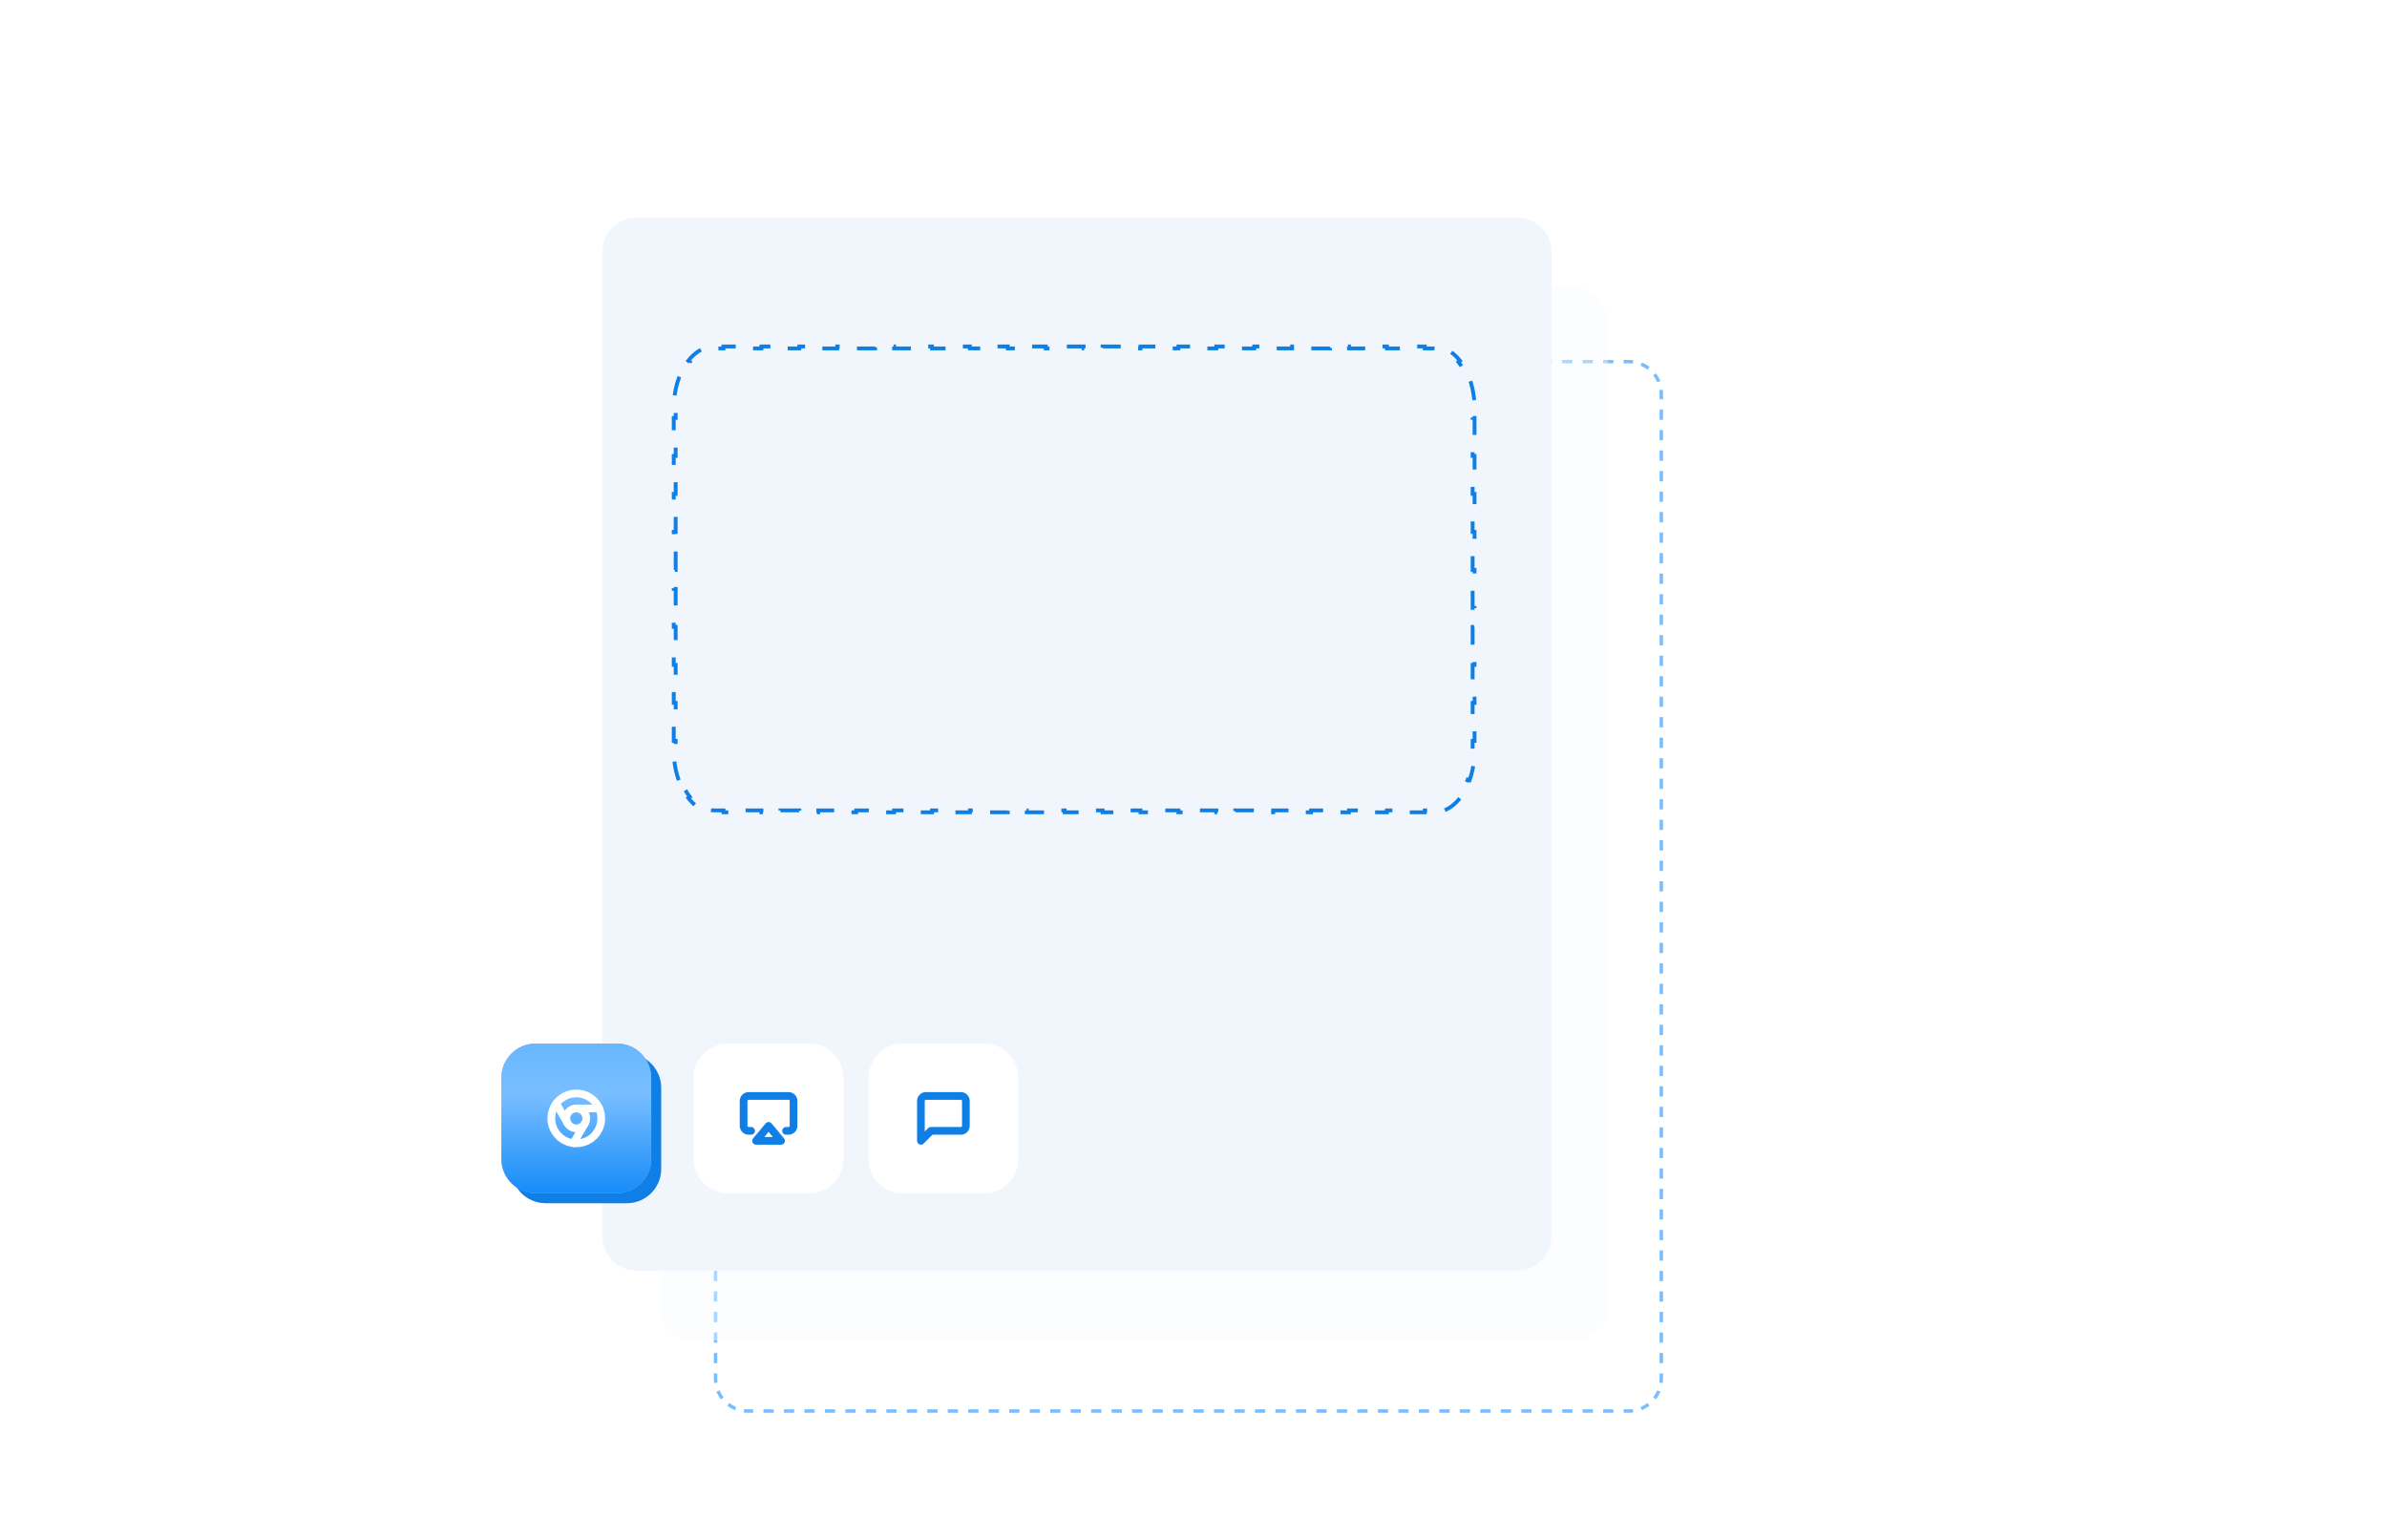 <?xml version="1.0" encoding="UTF-8"?> <svg xmlns="http://www.w3.org/2000/svg" width="620" height="400" viewBox="0 0 620 400" fill="none"><path d="M431.947 358.09C431.947 362.999 427.964 366.978 423.051 366.978L194.308 366.978C189.395 366.978 185.412 362.999 185.412 358.09L185.412 102.379C185.412 97.47 189.395 93.49 194.308 93.49L423.051 93.49C427.964 93.49 431.947 97.47 431.947 102.379L431.947 358.09Z" fill="white" fill-opacity="0.3"></path><path fill-rule="evenodd" clip-rule="evenodd" d="M424.213 93.566L424.098 94.447C423.756 94.402 423.406 94.379 423.051 94.379L421.721 94.379L421.721 93.49L423.051 93.49C423.445 93.49 423.833 93.516 424.213 93.566ZM195.638 93.49L195.638 94.379L194.308 94.379C193.953 94.379 193.604 94.402 193.261 94.447L193.146 93.566C193.527 93.516 193.914 93.49 194.308 93.49L195.638 93.49ZM190.903 94.165L191.244 94.986C190.593 95.255 189.986 95.608 189.434 96.032L188.892 95.327C189.505 94.857 190.18 94.465 190.903 94.165ZM187.25 96.968L187.955 97.509C187.532 98.06 187.179 98.667 186.909 99.317L186.087 98.977C186.387 98.254 186.78 97.579 187.25 96.968ZM185.412 356.758L186.302 356.758L186.302 358.09C186.302 358.445 186.325 358.794 186.369 359.136L185.487 359.251C185.438 358.871 185.412 358.483 185.412 358.09L185.412 356.758ZM186.087 361.492L186.909 361.152C187.179 361.801 187.532 362.408 187.955 362.959L187.25 363.501C186.78 362.889 186.387 362.215 186.087 361.492ZM188.892 365.142L189.434 364.437C189.986 364.86 190.593 365.213 191.244 365.483L190.903 366.304C190.18 366.004 189.504 365.612 188.892 365.142ZM421.721 366.978L423.051 366.978C423.445 366.978 423.833 366.952 424.213 366.903L424.098 366.022C423.756 366.066 423.406 366.089 423.051 366.089L421.721 366.089L421.721 366.978ZM426.456 366.304L426.116 365.483C426.766 365.213 427.374 364.86 427.925 364.437L428.467 365.142C427.855 365.612 427.18 366.004 426.456 366.304ZM430.109 363.501L429.404 362.959C429.828 362.408 430.181 361.801 430.45 361.152L431.272 361.492C430.972 362.215 430.58 362.889 430.109 363.501ZM431.947 103.711L431.058 103.711L431.058 102.379C431.058 102.024 431.035 101.675 430.99 101.333L431.872 101.218C431.922 101.598 431.947 101.985 431.947 102.379L431.947 103.711ZM431.272 98.977L430.45 99.317C430.181 98.667 429.828 98.06 429.404 97.509L430.109 96.968C430.58 97.579 430.972 98.254 431.272 98.977ZM426.457 94.165L426.116 94.986C426.766 95.255 427.374 95.608 427.925 96.032L428.467 95.327C427.855 94.857 427.18 94.465 426.457 94.165ZM431.947 106.374L431.058 106.374L431.058 109.038L431.947 109.038L431.947 106.374ZM431.947 111.702L431.058 111.702L431.058 114.365L431.947 114.365L431.947 111.702ZM431.947 117.029L431.058 117.029L431.058 119.693L431.947 119.693L431.947 117.029ZM431.947 122.356L431.058 122.356L431.058 125.02L431.947 125.02L431.947 122.356ZM431.947 127.684L431.058 127.684L431.058 130.347L431.947 130.347L431.947 127.684ZM431.947 133.011L431.058 133.011L431.058 135.675L431.947 135.675L431.947 133.011ZM431.947 138.338L431.058 138.338L431.058 141.002L431.947 141.002L431.947 138.338ZM431.947 143.666L431.058 143.666L431.058 146.329L431.947 146.329L431.947 143.666ZM431.947 148.993L431.058 148.993L431.058 151.656L431.947 151.656L431.947 148.993ZM431.947 154.32L431.058 154.32L431.058 156.984L431.947 156.984L431.947 154.32ZM431.947 159.647L431.058 159.647L431.058 162.311L431.947 162.311L431.947 159.647ZM431.947 164.975L431.058 164.975L431.058 167.638L431.947 167.638L431.947 164.975ZM431.947 170.302L431.058 170.302L431.058 172.966L431.947 172.966L431.947 170.302ZM431.947 175.629L431.058 175.629L431.058 178.293L431.947 178.293L431.947 175.629ZM431.947 180.957L431.058 180.957L431.058 183.62L431.947 183.62L431.947 180.957ZM431.947 186.284L431.058 186.284L431.058 188.948L431.947 188.948L431.947 186.284ZM431.947 191.611L431.058 191.611L431.058 194.275L431.947 194.275L431.947 191.611ZM431.947 196.939L431.058 196.939L431.058 199.602L431.947 199.602L431.947 196.939ZM431.947 202.266L431.058 202.266L431.058 204.93L431.947 204.93L431.947 202.266ZM431.947 207.593L431.058 207.593L431.058 210.257L431.947 210.257L431.947 207.593ZM431.947 212.921L431.058 212.921L431.058 215.584L431.947 215.584L431.947 212.921ZM431.947 218.248L431.058 218.248L431.058 220.912L431.947 220.912L431.947 218.248ZM431.947 223.575L431.058 223.575L431.058 226.239L431.947 226.239L431.947 223.575ZM431.947 228.903L431.058 228.903L431.058 231.566L431.947 231.566L431.947 228.903ZM431.947 234.23L431.058 234.23L431.058 236.894L431.947 236.894L431.947 234.23ZM431.947 239.557L431.058 239.557L431.058 242.221L431.947 242.221L431.947 239.557ZM431.947 244.884L431.058 244.884L431.058 247.548L431.947 247.548L431.947 244.884ZM431.947 250.212L431.058 250.212L431.058 252.875L431.947 252.875L431.947 250.212ZM431.947 255.539L431.058 255.539L431.058 258.203L431.947 258.203L431.947 255.539ZM431.947 260.866L431.058 260.866L431.058 263.53L431.947 263.53L431.947 260.866ZM431.947 266.194L431.058 266.194L431.058 268.857L431.947 268.857L431.947 266.194ZM431.947 271.521L431.058 271.521L431.058 274.185L431.947 274.185L431.947 271.521ZM431.947 276.848L431.058 276.848L431.058 279.512L431.947 279.512L431.947 276.848ZM431.947 282.176L431.058 282.176L431.058 284.839L431.947 284.839L431.947 282.176ZM431.947 287.503L431.058 287.503L431.058 290.167L431.947 290.167L431.947 287.503ZM431.947 292.83L431.058 292.83L431.058 295.494L431.947 295.494L431.947 292.83ZM431.947 298.158L431.058 298.158L431.058 300.821L431.947 300.821L431.947 298.158ZM431.947 303.485L431.058 303.485L431.058 306.149L431.947 306.149L431.947 303.485ZM431.947 308.812L431.058 308.812L431.058 311.476L431.947 311.476L431.947 308.812ZM431.947 314.14L431.058 314.14L431.058 316.803L431.947 316.803L431.947 314.14ZM431.947 319.467L431.058 319.467L431.058 322.131L431.947 322.131L431.947 319.467ZM431.947 324.794L431.058 324.794L431.058 327.458L431.947 327.458L431.947 324.794ZM431.947 330.122L431.058 330.122L431.058 332.785L431.947 332.785L431.947 330.122ZM431.947 335.449L431.058 335.449L431.058 338.112L431.947 338.112L431.947 335.449ZM431.947 340.776L431.058 340.776L431.058 343.44L431.947 343.44L431.947 340.776ZM431.947 346.103L431.058 346.103L431.058 348.767L431.947 348.767L431.947 346.103ZM431.947 351.431L431.058 351.431L431.058 354.094L431.947 354.094L431.947 351.431ZM431.947 356.758L431.058 356.758L431.058 358.09C431.058 358.445 431.035 358.794 430.99 359.136L431.872 359.251C431.922 358.871 431.947 358.483 431.947 358.09L431.947 356.758ZM419.061 366.978L419.061 366.089L416.402 366.089L416.402 366.978L419.061 366.978ZM413.742 366.978L413.742 366.089L411.082 366.089L411.082 366.978L413.742 366.978ZM408.422 366.978L408.422 366.089L405.762 366.089L405.762 366.978L408.422 366.978ZM403.103 366.978L403.103 366.089L400.443 366.089L400.443 366.978L403.103 366.978ZM397.783 366.978L397.783 366.089L395.123 366.089L395.123 366.978L397.783 366.978ZM392.463 366.978L392.463 366.089L389.804 366.089L389.804 366.978L392.463 366.978ZM387.144 366.978L387.144 366.089L384.484 366.089L384.484 366.978L387.144 366.978ZM381.824 366.978L381.824 366.089L379.164 366.089L379.164 366.978L381.824 366.978ZM376.505 366.978L376.505 366.089L373.845 366.089L373.845 366.978L376.505 366.978ZM371.185 366.978L371.185 366.089L368.525 366.089L368.525 366.978L371.185 366.978ZM365.865 366.978L365.865 366.089L363.206 366.089L363.206 366.978L365.865 366.978ZM360.546 366.978L360.546 366.089L357.886 366.089L357.886 366.978L360.546 366.978ZM355.226 366.978L355.226 366.089L352.566 366.089L352.566 366.978L355.226 366.978ZM349.907 366.978L349.907 366.089L347.247 366.089L347.247 366.978L349.907 366.978ZM344.587 366.978L344.587 366.089L341.927 366.089L341.927 366.978L344.587 366.978ZM339.267 366.978L339.267 366.089L336.608 366.089L336.608 366.978L339.267 366.978ZM333.948 366.978L333.948 366.089L331.288 366.089L331.288 366.978L333.948 366.978ZM328.628 366.978L328.628 366.089L325.968 366.089L325.968 366.978L328.628 366.978ZM323.309 366.978L323.309 366.089L320.649 366.089L320.649 366.978L323.309 366.978ZM317.989 366.978L317.989 366.089L315.329 366.089L315.329 366.978L317.989 366.978ZM312.669 366.978L312.669 366.089L310.01 366.089L310.01 366.978L312.669 366.978ZM307.35 366.978L307.35 366.089L304.69 366.089L304.69 366.978L307.35 366.978ZM302.03 366.978L302.03 366.089L299.37 366.089L299.37 366.978L302.03 366.978ZM296.711 366.978L296.711 366.089L294.051 366.089L294.051 366.978L296.711 366.978ZM291.391 366.978L291.391 366.089L288.731 366.089L288.731 366.978L291.391 366.978ZM286.071 366.978L286.071 366.089L283.412 366.089L283.412 366.978L286.071 366.978ZM280.752 366.978L280.752 366.089L278.092 366.089L278.092 366.978L280.752 366.978ZM275.432 366.978L275.432 366.089L272.772 366.089L272.772 366.978L275.432 366.978ZM270.113 366.978L270.113 366.089L267.453 366.089L267.453 366.978L270.113 366.978ZM264.793 366.978L264.793 366.089L262.133 366.089L262.133 366.978L264.793 366.978ZM259.473 366.978L259.473 366.089L256.814 366.089L256.814 366.978L259.473 366.978ZM254.154 366.978L254.154 366.089L251.494 366.089L251.494 366.978L254.154 366.978ZM248.834 366.978L248.834 366.089L246.174 366.089L246.174 366.978L248.834 366.978ZM243.515 366.978L243.515 366.089L240.855 366.089L240.855 366.978L243.515 366.978ZM238.195 366.978L238.195 366.089L235.535 366.089L235.535 366.978L238.195 366.978ZM232.875 366.978L232.875 366.089L230.216 366.089L230.216 366.978L232.875 366.978ZM227.556 366.978L227.556 366.089L224.896 366.089L224.896 366.978L227.556 366.978ZM222.236 366.978L222.236 366.089L219.576 366.089L219.576 366.978L222.236 366.978ZM216.917 366.978L216.917 366.089L214.257 366.089L214.257 366.978L216.917 366.978ZM211.597 366.978L211.597 366.089L208.937 366.089L208.937 366.978L211.597 366.978ZM206.277 366.978L206.277 366.089L203.618 366.089L203.618 366.978L206.277 366.978ZM200.958 366.978L200.958 366.089L198.298 366.089L198.298 366.978L200.958 366.978ZM195.638 366.978L195.638 366.089L194.308 366.089C193.953 366.089 193.604 366.066 193.261 366.022L193.146 366.903C193.526 366.952 193.914 366.978 194.308 366.978L195.638 366.978ZM185.412 354.094L186.302 354.094L186.302 351.431L185.412 351.431L185.412 354.094ZM185.412 348.767L186.302 348.767L186.302 346.103L185.412 346.103L185.412 348.767ZM185.412 343.44L186.302 343.44L186.302 340.776L185.412 340.776L185.412 343.44ZM185.412 338.112L186.302 338.112L186.302 335.449L185.412 335.449L185.412 338.112ZM185.412 332.785L186.302 332.785L186.302 330.121L185.412 330.121L185.412 332.785ZM185.412 327.458L186.302 327.458L186.302 324.794L185.412 324.794L185.412 327.458ZM185.412 322.13L186.302 322.13L186.302 319.467L185.412 319.467L185.412 322.13ZM185.412 316.803L186.302 316.803L186.302 314.139L185.412 314.139L185.412 316.803ZM185.412 311.476L186.302 311.476L186.302 308.812L185.412 308.812L185.412 311.476ZM185.412 306.148L186.302 306.148L186.302 303.485L185.412 303.485L185.412 306.148ZM185.412 300.821L186.302 300.821L186.302 298.157L185.412 298.157L185.412 300.821ZM185.412 295.494L186.302 295.494L186.302 292.83L185.412 292.83L185.412 295.494ZM185.412 290.166L186.302 290.166L186.302 287.503L185.412 287.503L185.412 290.166ZM185.412 284.839L186.302 284.839L186.302 282.175L185.412 282.175L185.412 284.839ZM185.412 279.512L186.302 279.512L186.302 276.848L185.412 276.848L185.412 279.512ZM185.412 274.185L186.302 274.185L186.302 271.521L185.412 271.521L185.412 274.185ZM185.412 268.857L186.302 268.857L186.302 266.194L185.412 266.194L185.412 268.857ZM185.412 263.53L186.302 263.53L186.302 260.866L185.412 260.866L185.412 263.53ZM185.412 258.203L186.302 258.203L186.302 255.539L185.412 255.539L185.412 258.203ZM185.412 252.875L186.302 252.875L186.302 250.212L185.412 250.212L185.412 252.875ZM185.412 247.548L186.302 247.548L186.302 244.884L185.412 244.884L185.412 247.548ZM185.412 242.221L186.302 242.221L186.302 239.557L185.412 239.557L185.412 242.221ZM185.412 236.893L186.302 236.893L186.302 234.23L185.412 234.23L185.412 236.893ZM185.412 231.566L186.302 231.566L186.302 228.902L185.412 228.902L185.412 231.566ZM185.412 226.239L186.302 226.239L186.302 223.575L185.412 223.575L185.412 226.239ZM185.412 220.911L186.302 220.911L186.302 218.248L185.412 218.248L185.412 220.911ZM185.412 215.584L186.302 215.584L186.302 212.92L185.412 212.92L185.412 215.584ZM185.412 210.257L186.302 210.257L186.302 207.593L185.412 207.593L185.412 210.257ZM185.412 204.929L186.302 204.929L186.302 202.266L185.412 202.266L185.412 204.929ZM185.412 199.602L186.302 199.602L186.302 196.938L185.412 196.938L185.412 199.602ZM185.412 194.275L186.302 194.275L186.302 191.611L185.412 191.611L185.412 194.275ZM185.412 188.947L186.302 188.947L186.302 186.284L185.412 186.284L185.412 188.947ZM185.412 183.62L186.302 183.62L186.302 180.957L185.412 180.957L185.412 183.62ZM185.412 178.293L186.302 178.293L186.302 175.629L185.412 175.629L185.412 178.293ZM185.412 172.966L186.302 172.966L186.302 170.302L185.412 170.302L185.412 172.966ZM185.412 167.638L186.302 167.638L186.302 164.975L185.412 164.975L185.412 167.638ZM185.412 162.311L186.302 162.311L186.302 159.647L185.412 159.647L185.412 162.311ZM185.412 156.984L186.302 156.984L186.302 154.32L185.412 154.32L185.412 156.984ZM185.412 151.656L186.302 151.656L186.302 148.993L185.412 148.993L185.412 151.656ZM185.412 146.329L186.302 146.329L186.302 143.665L185.412 143.665L185.412 146.329ZM185.412 141.002L186.302 141.002L186.302 138.338L185.412 138.338L185.412 141.002ZM185.412 135.674L186.302 135.674L186.302 133.011L185.412 133.011L185.412 135.674ZM185.412 130.347L186.302 130.347L186.302 127.683L185.412 127.683L185.412 130.347ZM185.412 125.02L186.302 125.02L186.302 122.356L185.412 122.356L185.412 125.02ZM185.412 119.692L186.302 119.692L186.302 117.029L185.412 117.029L185.412 119.692ZM185.412 114.365L186.302 114.365L186.302 111.701L185.412 111.701L185.412 114.365ZM185.412 109.038L186.302 109.038L186.302 106.374L185.412 106.374L185.412 109.038ZM185.412 103.71L186.302 103.71L186.302 102.379C186.302 102.024 186.325 101.675 186.369 101.333L185.487 101.218C185.438 101.598 185.412 101.985 185.412 102.379L185.412 103.71ZM198.298 93.49L198.298 94.379L200.958 94.379L200.958 93.49L198.298 93.49ZM203.617 93.49L203.617 94.379L206.277 94.379L206.277 93.49L203.617 93.49ZM208.937 93.49L208.937 94.379L211.597 94.379L211.597 93.49L208.937 93.49ZM214.257 93.49L214.257 94.379L216.916 94.379L216.916 93.49L214.257 93.49ZM219.576 93.49L219.576 94.379L222.236 94.379L222.236 93.49L219.576 93.49ZM224.896 93.49L224.896 94.379L227.556 94.379L227.556 93.49L224.896 93.49ZM230.216 93.49L230.216 94.379L232.875 94.379L232.875 93.49L230.216 93.49ZM235.535 93.49L235.535 94.379L238.195 94.379L238.195 93.49L235.535 93.49ZM240.855 93.49L240.855 94.379L243.515 94.379L243.515 93.49L240.855 93.49ZM246.174 93.49L246.174 94.379L248.834 94.379L248.834 93.49L246.174 93.49ZM251.494 93.49L251.494 94.379L254.154 94.379L254.154 93.49L251.494 93.49ZM256.814 93.49L256.814 94.379L259.473 94.379L259.473 93.49L256.814 93.49ZM262.133 93.49L262.133 94.379L264.793 94.379L264.793 93.49L262.133 93.49ZM267.453 93.49L267.453 94.379L270.113 94.379L270.113 93.49L267.453 93.49ZM272.772 93.49L272.772 94.379L275.432 94.379L275.432 93.49L272.772 93.49ZM278.092 93.49L278.092 94.379L280.752 94.379L280.752 93.49L278.092 93.49ZM283.412 93.49L283.412 94.379L286.071 94.379L286.071 93.49L283.412 93.49ZM288.731 93.49L288.731 94.379L291.391 94.379L291.391 93.49L288.731 93.49ZM294.051 93.49L294.051 94.379L296.711 94.379L296.711 93.49L294.051 93.49ZM299.37 93.49L299.37 94.379L302.03 94.379L302.03 93.49L299.37 93.49ZM304.69 93.49L304.69 94.379L307.35 94.379L307.35 93.49L304.69 93.49ZM310.01 93.49L310.01 94.379L312.669 94.379L312.669 93.49L310.01 93.49ZM315.329 93.49L315.329 94.379L317.989 94.379L317.989 93.49L315.329 93.49ZM320.649 93.49L320.649 94.379L323.309 94.379L323.309 93.49L320.649 93.49ZM325.968 93.49L325.968 94.379L328.628 94.379L328.628 93.49L325.968 93.49ZM331.288 93.49L331.288 94.379L333.948 94.379L333.948 93.49L331.288 93.49ZM336.608 93.49L336.608 94.379L339.267 94.379L339.267 93.49L336.608 93.49ZM341.927 93.49L341.927 94.379L344.587 94.379L344.587 93.49L341.927 93.49ZM347.247 93.49L347.247 94.379L349.907 94.379L349.907 93.49L347.247 93.49ZM352.566 93.49L352.566 94.379L355.226 94.379L355.226 93.49L352.566 93.49ZM357.886 93.49L357.886 94.379L360.546 94.379L360.546 93.49L357.886 93.49ZM363.206 93.49L363.206 94.379L365.865 94.379L365.865 93.49L363.206 93.49ZM368.525 93.49L368.525 94.379L371.185 94.379L371.185 93.49L368.525 93.49ZM373.845 93.49L373.845 94.379L376.505 94.379L376.505 93.49L373.845 93.49ZM379.164 93.49L379.164 94.379L381.824 94.379L381.824 93.49L379.164 93.49ZM384.484 93.49L384.484 94.379L387.144 94.379L387.144 93.49L384.484 93.49ZM389.803 93.49L389.803 94.379L392.463 94.379L392.463 93.49L389.803 93.49ZM395.123 93.49L395.123 94.379L397.783 94.379L397.783 93.49L395.123 93.49ZM400.443 93.49L400.443 94.379L403.102 94.379L403.102 93.49L400.443 93.49ZM405.762 93.49L405.762 94.379L408.422 94.379L408.422 93.49L405.762 93.49ZM411.082 93.49L411.082 94.379L413.742 94.379L413.742 93.49L411.082 93.49ZM416.401 93.49L416.401 94.379L419.061 94.379L419.061 93.49L416.401 93.49Z" fill="#78BEFF"></path><path d="M417.676 339.296C417.676 344.205 413.693 348.184 408.78 348.184L180.037 348.184C175.123 348.184 171.141 344.205 171.141 339.296L171.141 83.585C171.141 78.676 175.123 74.697 180.037 74.697L408.78 74.697C413.693 74.697 417.676 78.676 417.676 83.585L417.676 339.296Z" fill="#F5FAFF" fill-opacity="0.4"></path><path d="M403 321.15C403 326.059 399.017 330.038 394.104 330.038L165.361 330.038C160.448 330.038 156.465 326.059 156.465 321.15L156.465 65.439C156.465 60.53 160.448 56.551 165.361 56.551L394.104 56.551C399.017 56.551 403 60.53 403 65.439L403 321.15Z" fill="#F0F6FC"></path><g filter="url(#filter0_b_14326_75564)"><path d="M176.296 202.673C175.733 201.104 175.335 199.375 175.139 197.542L175.636 197.489C175.547 196.65 175.5 195.788 175.5 194.909V192.442H175V187.508H175.5V182.574H175V177.639H175.5V172.705H175V167.77H175.5V162.836H175V157.902H175.5V152.967H175V148.033H175.5V143.098H175V138.164H175.5V133.23H175V128.295H175.5V123.361H175V118.426H175.5V113.492H175V108.558H175.5V106.09C175.5 105.212 175.547 104.35 175.636 103.511L175.139 103.458C175.335 101.625 175.733 99.896 176.296 98.327L176.767 98.496C177.387 96.767 178.209 95.248 179.178 94.012L178.784 93.704C179.962 92.2 181.357 91.087 182.887 90.491L183.068 90.957C183.837 90.658 184.638 90.5 185.462 90.5H187.923V90H192.846V90.5H197.769V90H202.692V90.5H207.615V90H212.538V90.5H217.462V90H222.385V90.5H227.308V90H232.231V90.5H237.154V90H242.077V90.5H247V90H251.923V90.5H256.846V90H261.769V90.5H266.692V90H271.615V90.5H276.538V90H281.462V90.5H286.385V90H291.308V90.5H296.231V90H301.154V90.5H306.077V90H311V90.5H315.923V90H320.846V90.5H325.769V90H330.692V90.5H335.615V90H340.538V90.5H345.462V90H350.385V90.5H355.308V90H360.231V90.5H365.154V90H370.077V90.5H372.538C373.362 90.5 374.163 90.658 374.932 90.957L375.113 90.491C376.643 91.087 378.038 92.2 379.216 93.704L378.822 94.012C379.791 95.248 380.613 96.767 381.233 98.496L381.704 98.327C382.267 99.896 382.665 101.625 382.861 103.458L382.364 103.511C382.453 104.35 382.5 105.212 382.5 106.091V108.558H383V113.492H382.5V118.426H383V123.361H382.5V128.295H383V133.23H382.5V138.164H383V143.098H382.5V148.033H383V152.967H382.5V157.902H383V162.836H382.5V167.77H383V172.705H382.5V177.639H383V182.574H382.5V187.508H383V192.442H382.5V194.91C382.5 195.788 382.453 196.65 382.364 197.489L382.861 197.542C382.665 199.375 382.267 201.104 381.704 202.673L381.233 202.504C380.613 204.233 379.791 205.752 378.822 206.988L379.216 207.297C378.038 208.8 376.643 209.913 375.113 210.509L374.932 210.043C374.163 210.342 373.362 210.5 372.538 210.5H370.077V211H365.154V210.5H360.231V211H355.308V210.5H350.385V211H345.462V210.5H340.538V211H335.615V210.5H330.692V211H325.769V210.5H320.846V211H315.923V210.5H311V211H306.077V210.5H301.154V211H296.231V210.5H291.308V211H286.385V210.5H281.462V211H276.538V210.5H271.615V211H266.692V210.5H261.769V211H256.846V210.5H251.923V211H247V210.5H242.077V211H237.154V210.5H232.231V211H227.308V210.5H222.385V211H217.462V210.5H212.538V211H207.615V210.5H202.692V211H197.769V210.5H192.846V211H187.923V210.5H185.462C184.638 210.5 183.837 210.342 183.068 210.043L182.887 210.509C181.357 209.913 179.962 208.8 178.784 207.297L179.178 206.988C178.209 205.752 177.387 204.233 176.767 202.504L176.296 202.673Z" stroke="#0F7FE5" stroke-dasharray="5 5"></path></g><g filter="url(#filter1_b_14326_75564)"><path d="M180.172 279.952C180.172 275.043 184.155 271.063 189.068 271.063H210.194C215.107 271.063 219.09 275.043 219.09 279.952V301.06C219.09 305.969 215.107 309.948 210.194 309.948H189.068C184.155 309.948 180.172 305.969 180.172 301.06V279.952Z" fill="white"></path></g><g filter="url(#filter2_b_14326_75564)"><path d="M225.578 279.952C225.578 275.043 229.561 271.063 234.474 271.063H255.6C260.514 271.063 264.497 275.043 264.497 279.952V301.06C264.497 305.969 260.514 309.948 255.6 309.948H234.474C229.561 309.948 225.578 305.969 225.578 301.06V279.952Z" fill="white"></path></g><g filter="url(#filter3_b_14326_75564)"><path d="M132.82 282.544C132.82 277.635 136.803 273.656 141.716 273.656H162.843C167.756 273.656 171.739 277.635 171.739 282.544V303.652C171.739 308.561 167.756 312.54 162.843 312.54H141.716C136.803 312.54 132.82 308.561 132.82 303.652V282.544Z" fill="#0F7FE5"></path></g><g filter="url(#filter4_b_14326_75564)"><path d="M130.227 279.952C130.227 275.043 134.209 271.063 139.123 271.063H160.249C165.162 271.063 169.145 275.043 169.145 279.952V301.06C169.145 305.969 165.162 309.948 160.249 309.948H139.123C134.209 309.948 130.227 305.969 130.227 301.06V279.952Z" fill="#78BEFF"></path><path d="M130.227 279.952C130.227 275.043 134.209 271.063 139.123 271.063H160.249C165.162 271.063 169.145 275.043 169.145 279.952V301.06C169.145 305.969 165.162 309.948 160.249 309.948H139.123C134.209 309.948 130.227 305.969 130.227 301.06V279.952Z" fill="url(#paint0_linear_14326_75564)"></path></g><g clip-path="url(#clip0_14326_75564)"><path d="M149.686 296.986C153.268 296.986 156.172 294.085 156.172 290.506C156.172 286.926 153.268 284.025 149.686 284.025C146.103 284.025 143.199 286.926 143.199 290.506C143.199 294.085 146.103 296.986 149.686 296.986Z" stroke="white" stroke-width="2" stroke-linecap="round" stroke-linejoin="round"></path><path d="M149.686 293.098C151.119 293.098 152.281 291.937 152.281 290.506C152.281 289.074 151.119 287.913 149.686 287.913C148.253 287.913 147.092 289.074 147.092 290.506C147.092 291.937 148.253 293.098 149.686 293.098Z" stroke="white" stroke-width="2" stroke-linecap="round" stroke-linejoin="round"></path><path d="M155.634 287.913H149.686" stroke="white" stroke-width="2" stroke-linecap="round" stroke-linejoin="round"></path><path d="M144.465 286.656L147.442 291.802" stroke="white" stroke-width="2" stroke-linecap="round" stroke-linejoin="round"></path><path d="M148.959 296.947L151.93 291.802" stroke="white" stroke-width="2" stroke-linecap="round" stroke-linejoin="round"></path></g><path d="M250.875 292.45C250.875 292.794 250.738 293.123 250.495 293.367C250.252 293.61 249.922 293.746 249.577 293.746H241.794L239.199 296.338V285.969C239.199 285.625 239.336 285.296 239.579 285.053C239.822 284.81 240.152 284.673 240.497 284.673H249.577C249.922 284.673 250.252 284.81 250.495 285.053C250.738 285.296 250.875 285.625 250.875 285.969V292.45Z" stroke="#0F7FE5" stroke-width="2" stroke-linecap="round" stroke-linejoin="round"></path><g clip-path="url(#clip1_14326_75564)"><path d="M195.09 293.746H194.442C194.098 293.746 193.768 293.61 193.524 293.367C193.281 293.123 193.145 292.794 193.145 292.45V285.969C193.145 285.625 193.281 285.296 193.524 285.053C193.768 284.81 194.098 284.673 194.442 284.673H204.82C205.164 284.673 205.494 284.81 205.737 285.053C205.981 285.296 206.117 285.625 206.117 285.969V292.45C206.117 292.794 205.981 293.123 205.737 293.367C205.494 293.61 205.164 293.746 204.82 293.746H204.171" stroke="#0F7FE5" stroke-width="2" stroke-linecap="round" stroke-linejoin="round"></path><path d="M199.632 292.45L202.875 296.338H196.389L199.632 292.45Z" stroke="#0F7FE5" stroke-width="2" stroke-linecap="round" stroke-linejoin="round"></path></g><defs><filter id="filter0_b_14326_75564" x="165" y="80" width="228" height="141" filterUnits="userSpaceOnUse" color-interpolation-filters="sRGB"><feFlood flood-opacity="0" result="BackgroundImageFix"></feFlood><feGaussianBlur in="BackgroundImageFix" stdDeviation="5"></feGaussianBlur><feComposite in2="SourceAlpha" operator="in" result="effect1_backgroundBlur_14326_75564"></feComposite><feBlend mode="normal" in="SourceGraphic" in2="effect1_backgroundBlur_14326_75564" result="shape"></feBlend></filter><filter id="filter1_b_14326_75564" x="170.172" y="261.063" width="58.918" height="58.885" filterUnits="userSpaceOnUse" color-interpolation-filters="sRGB"><feFlood flood-opacity="0" result="BackgroundImageFix"></feFlood><feGaussianBlur in="BackgroundImageFix" stdDeviation="5"></feGaussianBlur><feComposite in2="SourceAlpha" operator="in" result="effect1_backgroundBlur_14326_75564"></feComposite><feBlend mode="normal" in="SourceGraphic" in2="effect1_backgroundBlur_14326_75564" result="shape"></feBlend></filter><filter id="filter2_b_14326_75564" x="215.578" y="261.063" width="58.918" height="58.885" filterUnits="userSpaceOnUse" color-interpolation-filters="sRGB"><feFlood flood-opacity="0" result="BackgroundImageFix"></feFlood><feGaussianBlur in="BackgroundImageFix" stdDeviation="5"></feGaussianBlur><feComposite in2="SourceAlpha" operator="in" result="effect1_backgroundBlur_14326_75564"></feComposite><feBlend mode="normal" in="SourceGraphic" in2="effect1_backgroundBlur_14326_75564" result="shape"></feBlend></filter><filter id="filter3_b_14326_75564" x="122.82" y="263.656" width="58.918" height="58.885" filterUnits="userSpaceOnUse" color-interpolation-filters="sRGB"><feFlood flood-opacity="0" result="BackgroundImageFix"></feFlood><feGaussianBlur in="BackgroundImageFix" stdDeviation="5"></feGaussianBlur><feComposite in2="SourceAlpha" operator="in" result="effect1_backgroundBlur_14326_75564"></feComposite><feBlend mode="normal" in="SourceGraphic" in2="effect1_backgroundBlur_14326_75564" result="shape"></feBlend></filter><filter id="filter4_b_14326_75564" x="120.227" y="261.063" width="58.918" height="58.885" filterUnits="userSpaceOnUse" color-interpolation-filters="sRGB"><feFlood flood-opacity="0" result="BackgroundImageFix"></feFlood><feGaussianBlur in="BackgroundImageFix" stdDeviation="5"></feGaussianBlur><feComposite in2="SourceAlpha" operator="in" result="effect1_backgroundBlur_14326_75564"></feComposite><feBlend mode="normal" in="SourceGraphic" in2="effect1_backgroundBlur_14326_75564" result="shape"></feBlend></filter><linearGradient id="paint0_linear_14326_75564" x1="149.686" y1="271.063" x2="149.686" y2="309.948" gradientUnits="userSpaceOnUse"><stop stop-color="#69B7FF"></stop><stop offset="0.339" stop-color="#78BEFF"></stop><stop offset="1" stop-color="#178CF9"></stop></linearGradient><clipPath id="clip0_14326_75564"><rect width="15.567" height="15.554" fill="white" transform="translate(141.902 282.729)"></rect></clipPath><clipPath id="clip1_14326_75564"><rect width="15.567" height="15.554" fill="white" transform="translate(191.848 282.729)"></rect></clipPath></defs></svg> 